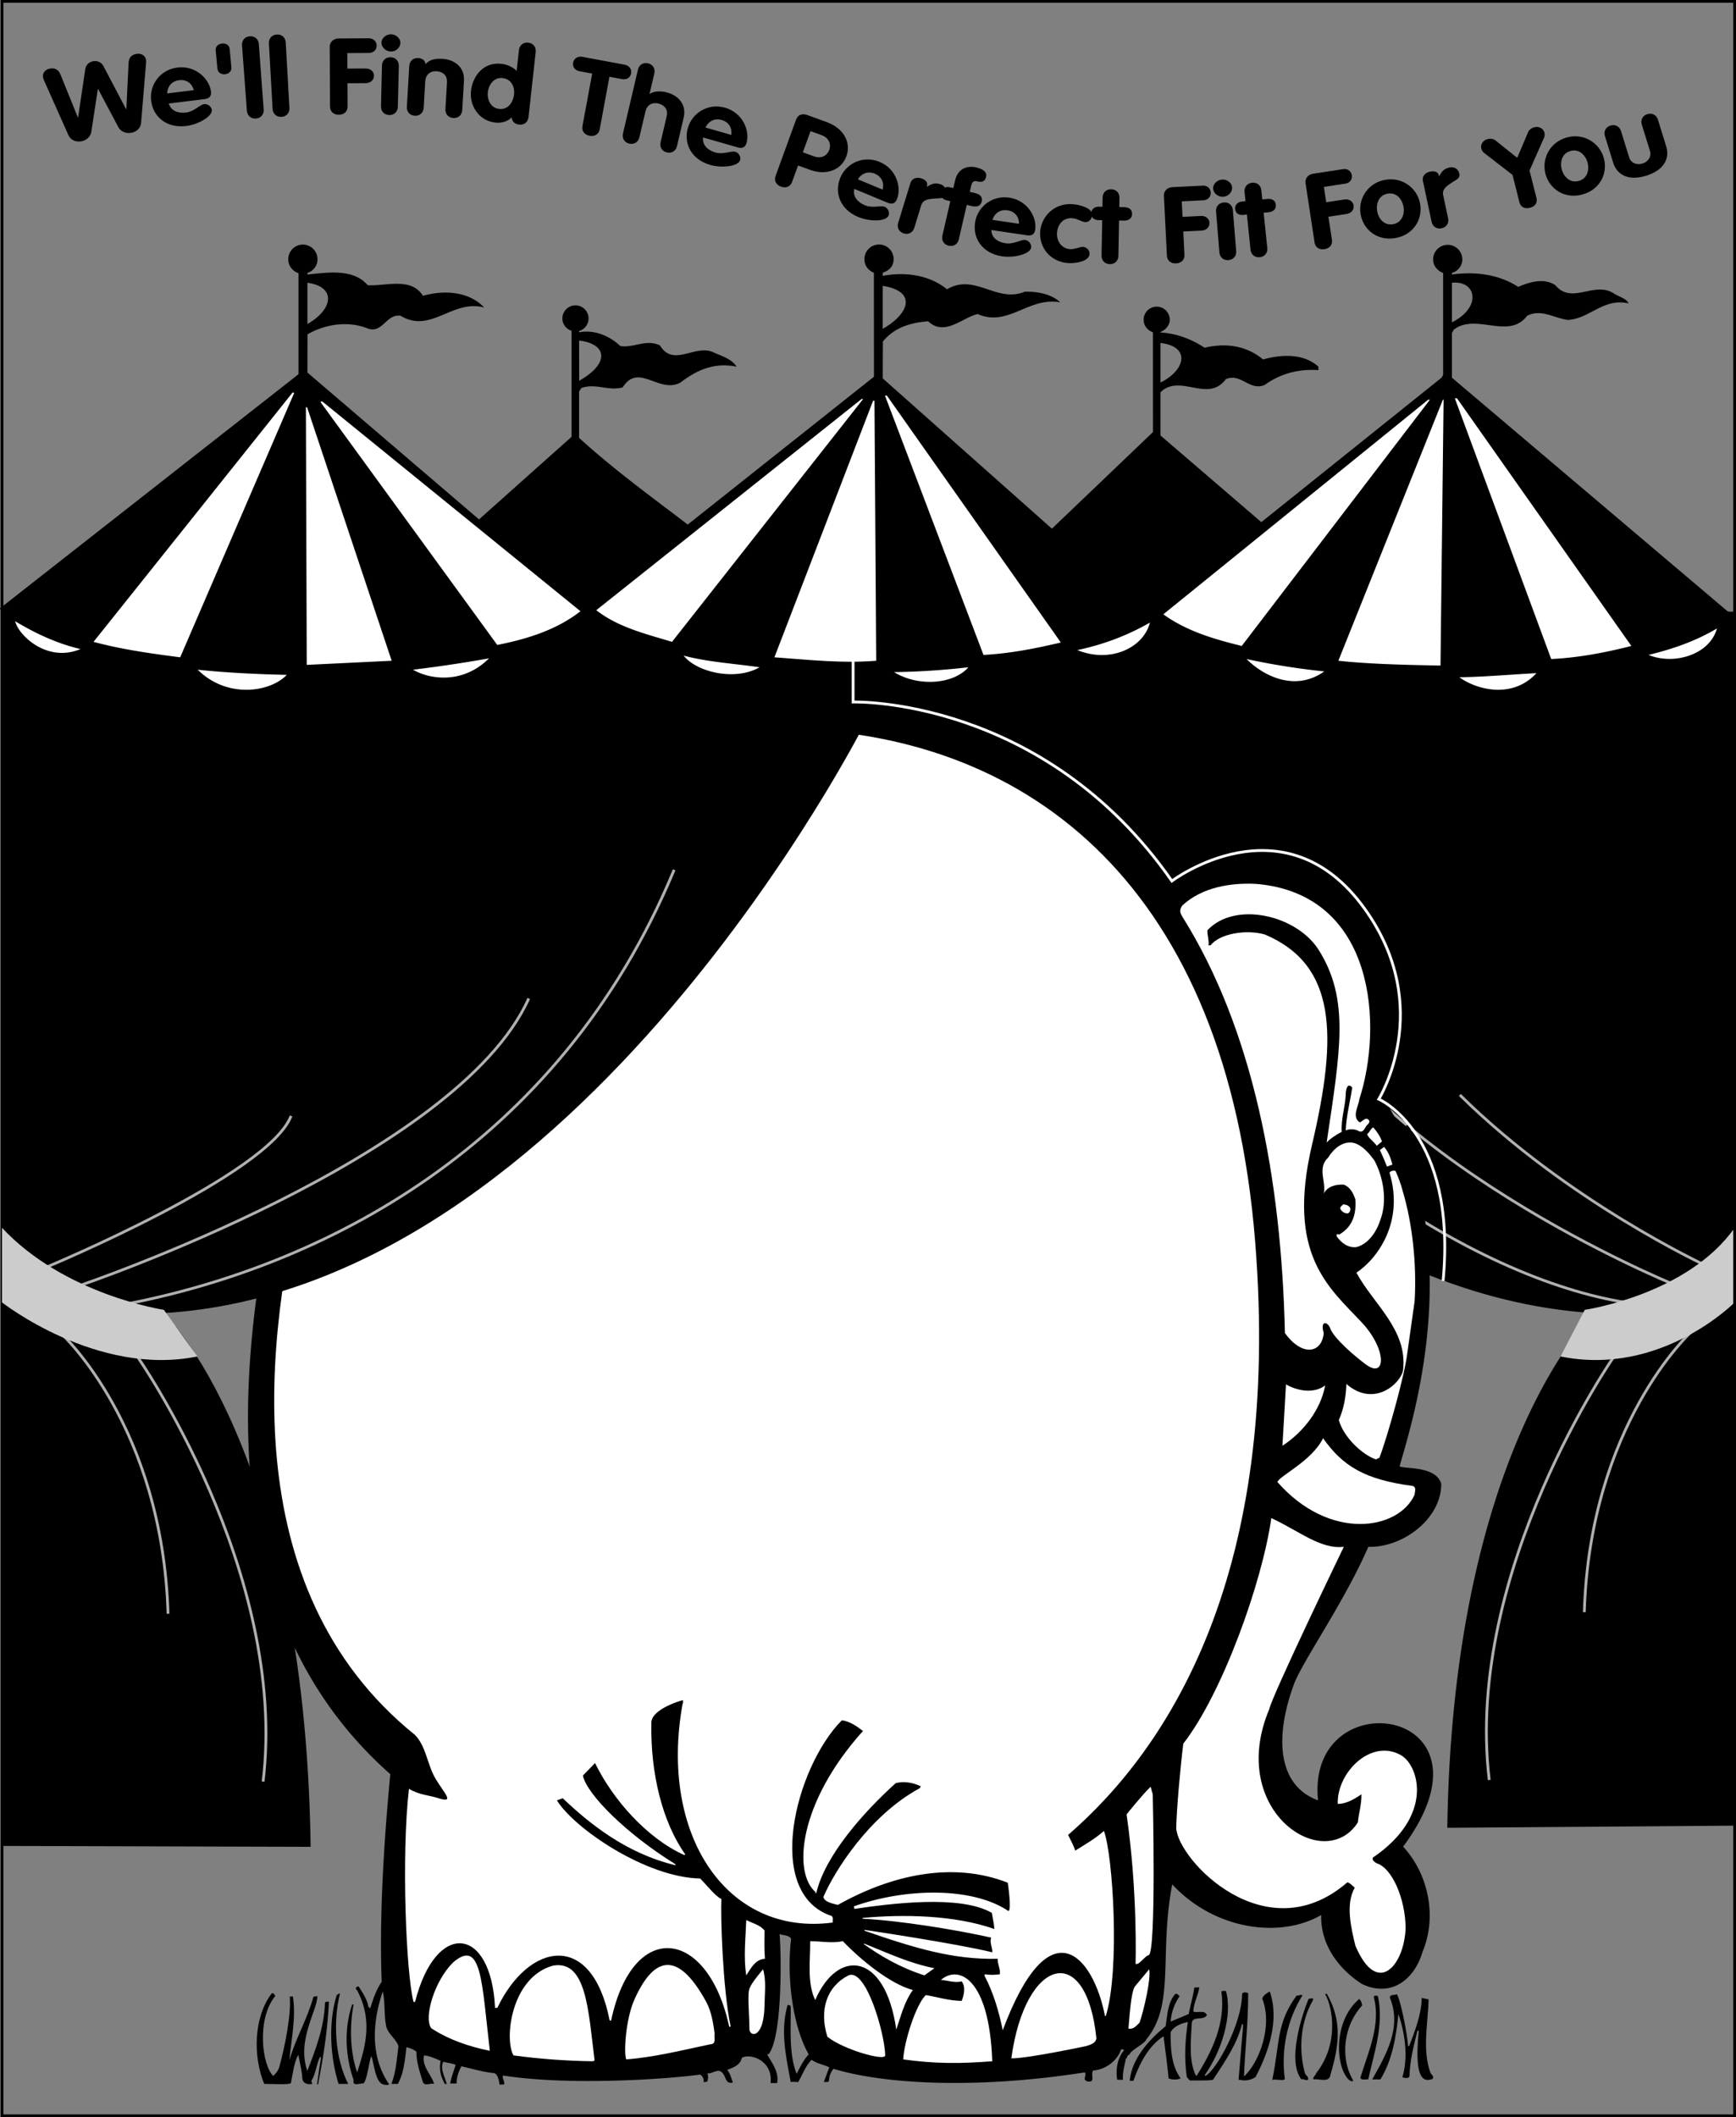 <svg width="827.792" height="757pt" viewBox="0 0 620.844 757" xmlns="http://www.w3.org/2000/svg"><rect x="0" y="0" width="620.844" height="757" fill="#808080" stroke="none"/><path style="fill:#000;fill-opacity:1;fill-rule:nonzero;stroke:none" d="M12.648 95.738c-.207-.468-.293-.722-.378-1.246-.204-1.199.69-2.664 2.507-2.972 1.985-.336 3.11.55 3.762 2.136l6.211 15.324.086-.015 2.578-17.32c.223-1.426 1.316-2.497 2.844-2.758 1.527-.258 2.91.394 3.594 1.664l8.152 15.496.082-.016.805-16.515c.09-1.711.863-2.922 2.843-3.258 1.817-.309 3.149.773 3.352 1.973.09.523.09.792.05 1.3l-1.769 21.348c-.144 1.64-1.277 3.223-3.59 3.613-2.02.344-3.793-.586-4.55-2.039L31.984 98.81l-.082.015-2.332 15.274c-.234 1.617-1.601 3.086-3.62 3.43-2.313.39-3.903-.727-4.583-2.227l-8.719-19.563m44.625 8.273c.743 2.625 3.344 3.57 6.13 3.23 3.074-.375 4.925-2.82 6.503-3.015 1.29-.157 2.594.87 2.739 2.039.285 2.34-4.758 5.25-9.204 5.796-6.73.82-11.761-3.082-12.492-9.078-.676-5.507 3.117-11.062 9.434-11.836 6.48-.793 11.414 4.043 11.969 8.567.195 1.625-.497 2.512-2.325 2.734zm8.946-4.77c-.621-2.336-2.5-3.906-5.285-3.566-2.657.328-4.22 2.39-4.23 4.73l9.515-1.164m7.831-14.179c-.124-1.36.75-2.356 2.294-2.5 1.543-.141 2.586.675 2.71 2.039l.598 6.43c.125 1.363-.75 2.359-2.293 2.5-1.539.144-2.582-.677-2.71-2.036l-.598-6.433m9.409-1.829c-.132-1.816 1.028-3.125 2.782-3.254 1.754-.128 3.098.993 3.23 2.81l1.731 23.339c.133 1.816-1.027 3.125-2.781 3.254-1.754.129-3.098-.988-3.23-2.809l-1.731-23.34m9.617-.684c-.105-1.82 1.082-3.105 2.836-3.202 1.754-.102 3.078 1.043 3.18 2.863l1.316 23.367c.102 1.82-1.082 3.106-2.836 3.207-1.758.098-3.078-1.047-3.183-2.867l-1.313-23.367m21.742 1.183c-.008-1.554 1.157-2.968 3.25-2.98l10.715-.059c1.844-.011 2.813 1.278 2.82 2.606.004 1.293-.906 2.629-2.792 2.637l-7.7.042.031 5.547 6.489-.035c2.008-.012 3.02 1.278 3.027 2.567.008 1.332-.988 2.668-3 2.675l-6.484.036.043 8.285c.011 1.898-1.32 2.968-3.121 2.98-1.801.012-3.145-1.047-3.157-2.945l-.12-21.356m18.687 6.707c.043-1.824 1.328-3.007 3.086-2.968 1.758.043 2.984 1.289 2.941 3.113l-.348 14.582c-.043 1.824-1.324 3.008-3.082 2.969-1.757-.043-2.988-1.29-2.945-3.114zm6.597-8.09c-.039 1.712-1.582 3.118-3.464 3.07-1.797-.042-3.356-1.558-3.313-3.23.035-1.558 1.66-2.964 3.461-2.921 1.8.043 3.356 1.488 3.316 3.082m3.161 8.261c.105-1.824 1.433-2.965 3.187-2.86 1.547.09 2.504.907 2.64 2.173 1.259-1.414 3.098-2.067 5.942-1.899 4.723.274 8.07 3.211 7.8 7.84l-.612 10.469c-.11 1.82-1.434 2.96-3.188 2.86-1.758-.102-2.937-1.391-2.832-3.212l.559-9.523c.148-2.54-1.535-3.856-3.707-3.984-2.465-.141-3.942 1.406-4.067 3.53l-.558 9.524c-.11 1.82-1.434 2.961-3.188 2.856-1.758-.102-2.937-1.387-2.832-3.207l.856-14.567m42.656 18.247c-.203 1.816-1.582 2.886-3.332 2.69-1.664-.183-2.527-1.116-2.746-2.597-1.305 1.54-3.727 2.113-5.766 1.887-6.035-.664-9.3-6.184-8.734-11.32.582-5.29 4.39-10.41 10.84-9.7 2.082.23 4.05 1.098 5.492 2.52l.816-7.403c.203-1.812 1.582-2.882 3.332-2.69 1.746.19 2.863 1.538 2.66 3.35zm-9.29-13.946c-3.12-.344-4.987 2.473-5.273 5.04-.277 2.53.938 5.644 4.059 5.991 3.285.364 5.035-2.504 5.328-5.148.29-2.645-.906-5.527-4.113-5.883m32.055-1.605-4.489-.832c-1.972-.368-2.554-1.829-2.32-3.098.242-1.309 1.508-2.387 3.277-2.059l15.145 2.809c1.77.328 2.562 1.789 2.32 3.098-.234 1.27-1.3 2.421-3.273 2.054l-4.489-.828-3.468 18.75c-.344 1.867-1.856 2.668-3.625 2.344-1.77-.332-2.895-1.621-2.547-3.488l3.469-18.75m16.359-1.387c.414-1.777 1.914-2.672 3.625-2.274 1.71.403 2.656 1.875 2.242 3.649l-1.7 7.25.083.02c1.543-1.083 3.937-1.028 5.773-.598 4.606 1.078 7.403 4.543 6.348 9.054l-2.395 10.211c-.414 1.774-1.914 2.672-3.625 2.27-1.714-.399-2.66-1.871-2.242-3.645l2.176-9.285c.578-2.476-.855-4.062-2.973-4.558-2.406-.567-4.125.71-4.609 2.78l-2.176 9.286c-.414 1.773-1.914 2.672-3.629 2.27-1.71-.399-2.656-1.872-2.238-3.645l5.34-22.785m23.297 24.223c-.344 2.707 1.687 4.593 4.383 5.367 2.976.855 5.636-.676 7.164-.239 1.25.36 2.05 1.813 1.726 2.946-.648 2.265-6.43 2.98-10.734 1.746-6.52-1.867-9.63-7.426-7.965-13.235 1.527-5.332 7.187-8.968 13.305-7.214 6.273 1.8 8.933 8.175 7.675 12.558-.449 1.57-1.433 2.117-3.203 1.613zm10.097-.899c.336-2.394-.78-4.574-3.476-5.348-2.574-.738-4.82.555-5.738 2.704l9.214 2.644m23.145-5.433c.61-1.676 2.113-2.383 4.082-1.668l6.96 2.535c5.782 2.101 8.825 7.09 6.97 12.199-1.899 5.21-7.524 6.844-12.914 4.883l-4.368-1.59-2.129 5.855c-.648 1.786-2.269 2.328-3.96 1.711-1.692-.613-2.586-2.074-1.938-3.855zm2.445 11.648 4.016 1.457c2.476.902 4.648-.168 5.426-2.309.78-2.144-.196-4.359-2.676-5.257l-4.012-1.461-2.754 7.57m18.399 13.079c-.649 2.651 1.148 4.757 3.742 5.835 2.86 1.188 5.68-.031 7.148.578 1.2.5 1.828 2.035 1.375 3.125-.902 2.176-6.726 2.227-10.863.508-6.266-2.598-8.719-8.473-6.402-14.055 2.129-5.125 8.164-8.09 14.039-5.648 6.035 2.504 7.945 9.14 6.199 13.351-.629 1.508-1.668 1.942-3.371 1.235zm10.136.26c.61-2.34-.253-4.632-2.843-5.706-2.477-1.028-4.852 0-6.012 2.031l8.855 3.676m9.93-2.36c.535-1.746 2.324-2.148 3.766-1.707 1.52.47 2.644 1.368 2.133 3.04l.078.023c1.527-1.121 2.91-1.488 4.71-.938 1.403.43 2.524 1.77 1.946 3.657-.524 1.707-2.277 1.289-4.223 1.488-1.941.195-3.918.344-4.55 2.414l-2.462 8.027c-.535 1.742-2.093 2.535-3.773 2.02-1.68-.516-2.527-2.043-1.992-3.79l4.367-14.234" transform="translate(3.094 -67)"/><path style="fill:#000;fill-opacity:1;fill-rule:nonzero;stroke:none" d="m336.77 138.922-1.305-.305c-1.59-.363-2.363-1.476-2.031-2.922.304-1.332 1.636-2.082 3.105-1.742l1.305.3.633-2.741c.902-3.926 3.968-5.48 7.558-4.657 2.078.48 3.95 1.497 3.524 3.348-.36 1.555-1.297 2.078-2.926 1.703-.98-.222-1.961-.449-2.41 1.516l-.504 2.183 1.836.422c1.754.403 2.832 1.313 2.437 3.02-.383 1.664-1.8 2.039-3.512 1.644l-1.835-.421-2.832 12.296c-.41 1.778-1.907 2.68-3.622 2.286-1.71-.391-2.664-1.86-2.253-3.637l2.832-12.293m14.675 10.324c.02 2.73 2.282 4.332 5.055 4.738 3.063.454 5.496-1.418 7.07-1.183 1.285.187 2.274 1.523 2.102 2.691-.344 2.328-5.977 3.805-10.406 3.149-6.711-.989-10.532-6.082-9.649-12.059.809-5.484 5.934-9.836 12.23-8.91 6.462.953 9.938 6.918 9.274 11.43-.238 1.613-1.14 2.289-2.965 2.02zm9.89-2.226c.017-2.418-1.378-4.43-4.151-4.836-2.653-.395-4.704 1.187-5.332 3.437l9.484 1.399m23.711-.614c-1.508-.101-2.77-1.254-4.692-1.386-3.421-.235-5.242 2.421-5.433 5.226-.184 2.692 1.422 5.621 4.676 5.844 1.504.101 3.84-.88 4.547-.832 1.421.098 2.515 1.273 2.425 2.562-.191 2.809-5.433 3.403-7.605 3.25-6.473-.441-10.445-5.547-10.059-11.234.38-5.531 5.153-10.274 11.5-9.84 2.38.164 7.297 1.3 7.114 3.953-.079 1.137-1.055 2.555-2.473 2.457" transform="translate(3.094 -67)"/><path style="fill:#000;fill-opacity:1;fill-rule:nonzero;stroke:none" d="m391.086 145.723-1.34-.028c-1.633-.03-2.621-.96-2.594-2.441.024-1.367 1.172-2.371 2.68-2.344l1.34.024.062-3.266c.032-1.824 1.313-3.016 3.067-2.984 1.761.03 2.992 1.27 2.96 3.093l-.062 3.27 1.715.031c1.55.027 2.879.7 2.844 2.45-.031 1.706-1.383 2.367-2.93 2.34l-1.719-.032-.23 12.613c-.035 1.824-1.313 3.016-3.07 2.985-1.758-.036-2.993-1.274-2.957-3.098l.234-12.613m22.066-8.683c-.078-1.556 1.02-3.02 3.114-3.126l10.703-.535c1.836-.094 2.863 1.148 2.93 2.476.066 1.29-.79 2.665-2.669 2.758l-7.695.39.281 5.54 6.48-.328c2.009-.102 3.075 1.14 3.141 2.43.067 1.328-.87 2.707-2.878 2.808l-6.48.324.417 8.274c.094 1.898-1.191 3.027-2.988 3.12-1.797.09-3.188-.905-3.285-2.804l-1.07-21.328m18.656 5.629c-.149-1.82 1.003-3.133 2.757-3.273 1.75-.145 3.102.964 3.25 2.785l1.18 14.543c.149 1.816-1.004 3.132-2.754 3.273-1.754.14-3.101-.969-3.25-2.785zm5.71-8.738c.141 1.707-1.246 3.265-3.12 3.418-1.794.144-3.5-1.203-3.637-2.868-.125-1.554 1.343-3.12 3.136-3.265 1.793-.149 3.493 1.125 3.622 2.715m5.308 9.765-1.332.14c-1.625.169-2.719-.636-2.867-2.108-.145-1.364.875-2.5 2.375-2.653l1.332-.14-.336-3.25c-.188-1.813.938-3.153 2.688-3.332 1.746-.18 3.12.898 3.308 2.714l.336 3.25 1.707-.175c1.543-.16 2.941.343 3.121 2.082.176 1.703-1.086 2.52-2.629 2.68l-1.707.175 1.297 12.547c.188 1.816-.937 3.152-2.683 3.336-1.75.18-3.125-.902-3.313-2.715l-1.297-12.55m20.985-11.176c-.235-1.54.714-3.106 2.785-3.418l10.593-1.61c1.82-.277 2.965.856 3.164 2.168.196 1.278-.515 2.73-2.375 3.016l-7.617 1.156.832 5.484 6.414-.972c1.989-.305 3.176.824 3.371 2.101.2 1.313-.593 2.782-2.582 3.082l-6.414.973 1.246 8.191c.286 1.88-.878 3.13-2.66 3.403-1.78.27-3.261-.582-3.55-2.461l-3.207-21.113m40.941 7.253c1.043 5.606-2.32 11.133-8.695 12.317-6.38 1.183-11.5-2.778-12.54-8.38-1.011-5.452 2.43-11.23 8.684-12.39 6.258-1.16 11.54 3 12.55 8.453zm-15.309 2.84c.48 2.578 2.489 5.14 5.696 4.547 3.21-.598 4.168-3.71 3.687-6.289-.476-2.574-2.457-5.223-5.71-4.617-3.25.601-4.15 3.781-3.673 6.36m16.332-10.911c-.379-1.781.989-3.004 2.461-3.316 1.559-.332 2.977-.09 3.34 1.617l.082-.016c.79-1.722 1.82-2.718 3.66-3.11 1.434-.304 3.067.317 3.477 2.25.37 1.747-1.363 2.235-2.969 3.353-1.601 1.117-3.25 2.207-2.8 4.324l1.75 8.21c.382 1.786-.594 3.235-2.313 3.598-1.719.367-3.2-.558-3.582-2.343l-3.106-14.567m32.047-2.168-10.152-7.851a2.832 2.832 0 0 1-.988-1.516c-.375-1.473.535-2.996 2.238-3.43 1.055-.265 2.09-.097 2.797.469l7.793 6.219 3.89-9.18c.352-.836 1.184-1.476 2.239-1.742 1.703-.434 3.226.473 3.601 1.945.149.59.098 1.23-.148 1.805l-5.184 11.738 2.492 9.836c.344 1.363-.21 2.918-2.363 3.461-2.148.547-3.375-.555-3.723-1.918l-2.492-9.836m32.636-6.055c1.532 5.489-1.327 11.293-7.581 13.036-6.25 1.742-11.7-1.75-13.227-7.243-1.488-5.343 1.43-11.402 7.563-13.109 6.129-1.707 11.758 1.969 13.246 7.316zm-15 4.176c.704 2.528 2.93 4.903 6.075 4.028s3.824-4.063 3.121-6.586c-.707-2.528-2.91-4.989-6.097-4.102-3.188.887-3.801 4.137-3.098 6.66m15.434-11.956c-.543-1.74.296-3.274 1.976-3.794s3.238.27 3.777 2.012l2.891 9.324c.676 2.176 2.848 2.817 4.766 2.223 1.918-.594 3.347-2.352 2.672-4.528l-2.891-9.324c-.54-1.742.3-3.277 1.976-3.797 1.68-.52 3.243.27 3.782 2.012l2.922 9.434c1.441 4.644-1.036 8.672-7.114 10.558-6.074 1.883-10.394-.039-11.836-4.683l-2.921-9.438M303 286.563 304.5 326s114 201.5 262.5 210.5c0 0-50.5 47.832-52.5 184.02l102.75-.758V285.688l-314.25.875" transform="translate(3.094 -67)"/><path style="fill:none;stroke:#b0b0b0;stroke-width:10;stroke-linecap:butt;stroke-linejoin:miter;stroke-miterlimit:4;stroke-opacity:1" d="M5788.32 3092.305C5250 3175 4415 3685.625 3825 4645.625" transform="matrix(.1 0 0 -.1 3.094 775)"/><path style="fill:none;stroke:#b0b0b0;stroke-width:10;stroke-linecap:butt;stroke-linejoin:miter;stroke-miterlimit:4;stroke-opacity:1" d="M5951.68 3158.945S4845 3610 4560 4270m1508.32-1044.375S5575 3454.375 5190 3835m555-929.375s-540-770-450-1520m720 1600s-360-330-380-1000" transform="matrix(.1 0 0 -.1 3.094 775)"/><path style="fill:#ccc;fill-opacity:1;fill-rule:nonzero;stroke:none" d="M563.668 535.332S600.332 530 617.27 506v26.668S591 559.332 555 552l8.668-16.668" transform="translate(3.094 -67)"/><path style="fill:none;stroke:#000;stroke-width:10;stroke-linecap:butt;stroke-linejoin:miter;stroke-miterlimit:4;stroke-opacity:1" d="M6172.5 185v7560H-23.75V185Zm0 0" transform="matrix(.1 0 0 -.1 3.094 775)"/><path style="fill:#000;fill-opacity:1;fill-rule:nonzero;stroke:none" d="M409.688 380.352c9.812-7.493 22.925-8.84 35.214-7.192 1.32-9.183-4.87-11.09-9.636-9.82l-.246-4.703c3.261-1.008 7.55.258 9.507 2.683 2.168 2.973 2.793 8.309 2.399 12.364h.523c7.504-13.836 1.473-18.914 1.473-18.914l4.82-2.141c1.528 6.902-.379 13.887-4.496 21.277 2.024.903 4.2 1.426 6.297 2.102 3.144-6.969 8.934-13.856 20.68-15.063 1.347 1.575 1.648 4.196 3.074 5.77 0 0 .422.676-.227.676-6.894-3.891-16.656-1.508-22.254 8.617l.149.746c32.914 11.672 42.12 49.137 33.12 80.777l2.099 2.696c2.097-.672 1.87-5.77 4.496-2.696-.676 1.946-2.547 2.922-3.371 4.793a47.416 47.416 0 0 1 4.27 8.469l5.769-3.371c.3.75.898 1.422.898 2.32-2.172.602-3.969 1.95-5.918 3.223.899 2.996 2.473 5.695 3.445 8.617 1.649-.375 3.223-1.496 5.024-1.05l-.227 1.425c-1.574.3-3.074.824-4.496 1.648 14.156 45.79.086 91.344-4.644 107.672 1.648 1.051 13.086-.289 14.91 6.297 0 12.621-13.953 22.875-26.074 22.48-8.77 20.15-23.696 41.102-26.692 49.368-6.98 19.21-5.574 36.055 8.707 41.297-4.437-43.528 67.633-33.688 30.422 16.558 9.067 9.743 12.211 25.028 6.969 37.54-3.094 10.535-11.73 16.386-21.73 11.538-8.391-5.394-14.837-14.16-14.536-24.652-14.508 8.484-38.035 5.45-53.277-10.937-4.781 25.062 1.144 43.02-9.367 55.523-.074 1.195-5.77 3.895-5.918 5.395-.899 0-.672.972-1.274 1.421-.523 2.473-1.28 5.043-1.054 7.516h-2.063c-.601-3.598.043-7.738 2.442-10.512-.223-.449-.825-.449-1.125-.226-1.196 3.898-5.618 7.195-9.887 7.418-1.125 1.351 1.047 4.496-2.102 3.898-1.945-.676-.148-1.875-.898-3.222-39.23 6.136-72.012 4.152-89.914-1.274-1.2 1.649-1.426 2.473-1.649 4.496-.523.375-1.199.149-1.8.223l1.949-5.242c-2.024-1.051-4.348-1.274-6.293-2.7-2.25 2.247-3.223 5.247-4.797 7.942-.375 0-2.172-.149-2.695 0-1.723-9.516-3.747-18.059-1.125-27.496.222-.227 1.125.297 1.125.297.148 8.316-.75 16.636 2.097 24.277 1.274-2.32 2.399-4.871 4.344-6.969-5.844-10.187-7.914-27.87-6.293-41.36-.898-1.347-2.773-1.124-4.121-1.648.75 9.516.805 37.36-3.973 43.008h-.523c1.723 2.922 4.422 6.446 3.598 10.266h-2.325c.875-7.695-6.527-10.543-9.89-9.215-.45 0-.75 1.273-.75 1.273-.973 1.797-3.07 2.547-4.868 3.223 1.196 1.5 1.348 2.77 2.024 4.496-2.625.75-2.399-1.949-3.598-3.222-1.5-2.172-3.597.226-5.62 0 .6.597.284 2.378.062 2.906l-1.274.27c.156-1.516-.715-2.493-1.281-2.766-11.984 1.656-46.852 4.047-70.488.34-.45 1.046.75 2.097.375 3.222h-1.649s-.297-4.242-2.324-4.12c-3.973-.45-7.566-1.575-11.312-2.4-.903 1.798-1.801 4.044-1.653 6.145h-2.32c.375-2.324 1.273-4.422 1.95-6.672-1.5-.597-2.786-.644-4.435-1.097-1.171 2.394.387 4.996 1.211 7.77-.152.296-.601.296-.75 0-1.347-2.548-2.023-4.946-1.421-8.095-1.875-.824-3.75-1.722-5.922-1.949-.825 4.047 2.625 6.746 3.597 10.192-1.648-.375-2.996.898-3.972-.524-1.047-3.523-2.399-7.195-2.32-10.941-1.051-.899-2.325-1.348-3.598-1.649-.528 4.57-.977 9.442-3.075 13.114h-2.32c1.649-4.121 1.945-8.84 2.547-13.489-.824-2.695-4.195-4.644-4.496-7.714-.676-3.825-.227-7.872-1.125-11.84-2.527 7.504-5.773 21.52 2.328 33.234-.976.39-2.453.133-3.18-.605-2.175-2.207-2.48-8.352-3.27-9.477-.75 1.723-1.573 9.066-2.847 9.742-1.273-.152-3.969 1.274-3.445-1.277-2.422-6.703-3.914-17.074-.524-26.973h.524c-1.5 7.793-1.274 17.082 1.273 24.278 2.77-8.793 5.797-18.313 0-29.297-1.172-1 .149-1.5.524-1.426 1.426 2.25 3.074 4.648 3.449 7.195l.672.672c1.05-3.293 2.098-6.594 4.125-9.516-.574-14.277-.414-37.613 3.07-74.253-58.52-51.73-55.277-130.747-44.914-189.575 13.375-75.941 59.207-193.203 190.813-191.117 86.406 1.367 127.296 59.692 127.296 59.692" transform="translate(3.094 -67)"/><path style="fill:#fff;fill-opacity:1;fill-rule:nonzero;stroke:none" d="M445.8 511.105c9.395 117.95-30.429 180.426-66.91 211.977.9 1.871 1.95 3.672 2.547 5.617 3.446-2.172 7.043-4.195 10.266-7.043 3.242 8.715 5.781 49.676.676 66.164h-.3c-4.118-21.254-19.677-39.984-36.567 5.094-1.348-6.668-3.371-13.562-6.594-19.629l.3-.375c2.098.3 3.145.223 5.243 0 .3-1.875-.899-3.746-.746-5.547-15.793.348-29.254-3.652-47.672-10.035l.016-.3s32.37 4.777 45.707 8.015c.148-1.648-1.051-3.375-.375-5.246-12.739-2.848-32.594-6.082-46.008-6.758v-.285c14.613-1.348 32.969-1.05 47.133 3.969-.079-1.797-.602-3.82-.903-5.766-11.281-6.602-36.496-3.289-49.152-1.426l-.207-.898c18.078-6.512 42.207-7.149 55.281 1.648 1.274-.226-.226-10.117-.226-10.117-19.875-7.77-41.813-2.71-60.77 7.945-1.945-.527-4.719-.976-5.168-2.847 4-9.332 16.48-29.164 34.469-38.89l.375-.677c-2.625-1.273-5.996-1.945-8.992-1.12-11.54 10.413-25.149 25.796-28.328 39.038-.524 1.422-.297-1.199-.22 0-8.347-6.89-6.222-32.058 16.856-57.699-2.172-1.644-4.644-3.445-7.566-3.82-16.688 16.847-28.117 61.933-3.598 69.984.676.75.227 1.348.375 2.324-37.7 5.075-62.254-31.12-53.722-78.226.296-.301.074-.824.148-1.274-1.047.149-11.219 3.293-11.313 7.942-.382 18.445 4.02 35.781 12.125 47.207l-.382.222c-13.262-5.992-25.457-19.707-31.899-32.894l-4.347 4.496c1.558 6.95 15.94 21.074 33.12 31.695v.352c-17.835-4.29-30.96-15.086-40.312-23.953l-2.098.75c6.372 10.234 31.985 27.59 51.243 27.941 2.453 2.473 5.293 6.211 7.59 7.352-.325 6.02.457 31.879 3.304 45.629h-.508c-7.632-35.34-34.515-38.727-42.242-2.172h-.508c-6.37-32.532-29.02-27.875-40.164-4.59l-.828.094c-1.36-29.516-21.207-31.422-28.61-2.172h-.538c-2.692-10.2-4.387-52.535-1.64-76.203 4.12 2.394 6.714 2.062 11.21 3.562 5.066 1.402 1.3-2.14-1.695-7.16-2.996-5.02-3.297-11.465-7.344-15.66-65.242-52.535-53.195-144.332-39.8-197.266 13.503-53.39 57.66-166.87 176.624-162.398 83.067 3.12 153.485 55.875 163.645 183.43" transform="translate(3.094 -67)"/><path style="fill:#fff;fill-opacity:1;fill-rule:nonzero;stroke:none" d="M483.043 460.004c-.227 2.473-2.848 6.293.148 8.316.899-.226 2.172-2.25 3.297-.75.375.375 0 .899-.222 1.274-1.278.824-1.426 3.222-3.223 2.699-1.273-.898-3.45-.977-4.871-.375.223-5.32 1.574-10.191 2.32-15.285-.297-.602-1.422-1.2-1.797-.153-.449.825-.523 2.024-.523 2.848-.227 4.422-1.723 8.469-1.426 13.113-1.797.899-4.195 2.473-5.394 3.82 4.91-33.077 8.257-51.132-2.793-68.777-7.891-12.593-29.957-17.675-39.84-7.125-.153 1.422.672 3.82.375 5.395h.746c3.223-4.195 12.73-5.785 19.398-3.879 25.645 10.887 26.114 35.89 16.867 75.254-9.25 39.363 6.149 50.984 17.836 63.5 8.954 9.582 8.747 20.375 1.387 14.95-3.71-2.74-11.433-9.27-12.715-12.911-.832-2.363-3.691-2.996-2.308 1.707-.633 7.29-7.754 8.54-13.883 0-1.258-55.293-11.418-108.633-36.695-148.887-1.141-1.812-.825-2.773 0-3.968 6.968-6.524 17.382-8.247 26.597-7.72 42.762 3.786 45.14 51.095 36.719 76.954" transform="translate(3.094 -67)"/><path style="fill:#fff;fill-opacity:1;fill-rule:nonzero;stroke:none" d="M488.063 470.117c1.347 1.574 2.546 3.371 3.07 5.02l-1.89 1.55c-.45-1.046-3.43-3.12-3.352-4.246.898-.601 1.199-2.023 2.171-2.324m.376 11.84c3.222 5.996 4.644 14.461 2.171 21.055-1.273 4.12-4.195 8.765-8.617 9.89-3.144.375-5.543-1.722-7.043-3.82 0-.148.074-.45-.148-.523.449-.676.898.222 1.422-.375 4.496-2.774 5.77-7.196 5.394-12.364-.75-2.175-1.797-4.347-4.12-5.246-2.696-.148-5.845.524-7.192 3.223 1.047-3.973-2.473-9.145 1.574-12.89 1.871-3.071 5.242-6.141 9.215-5.243 3.07.824 5.62 3.895 7.343 6.293m6.442 1.426-1.945.746c-1.153-2.996-2.547-5.918-2.547-5.918l1.496-1.125c1.574 1.723 2.398 4.047 2.996 6.297" transform="translate(3.094 -67)"/><path style="fill:#fff;fill-opacity:1;fill-rule:nonzero;stroke:none" d="M498.477 492.598c3.597 11.914 5.097 26.375 4.347 39.562l-2.699 19.184c-.973 7.566-6.754 28.535-9.89 36.863l-1.274.602c-4.8-1.63-11.54-7.871-13.262-14.09 2.746-5.953 2.696-12.887 2.696-12.887 10.21 8.84 19.859-.676 20.308-5.094 1.574-14.312-10.566-23.379-16.71-34.691 7.46-4.93 17.198-18.05 11.839-35.742.375-.75 1.797-.903 2.172-.602.898 2.098 1.875 4.496 2.473 6.895m-18.657 6.442c.075.75-.148 1.5-.898 1.8-1.125.074-2.176-.602-2.7-1.649-.074-.898.602-.972 1.051-1.574.973.074 2.098.375 2.547 1.422m-8.992 63.316c-1.574 8.618-7.719 16.637-15.285 21.582l1.273-21.957c3.973 2.325 9.965 3.45 14.012.375m31.472 35.969c1.274.746.524 1.946.524 3.07-5.676 12.72-30.351 16.801-49.082-4.496.676-2.171 12.32-7.496 16.336-15.66 7.098 10.07 15.035 14.832 32.223 17.086m-24.805 21.731s-25.398 52.597-26.676 58.066c-15.234 36.375 19.692 59.238 31.696 40.465.375-3.598 1.351-6.445 1.273-10.04-3.64 2.548-6.293 3.446-8.465 3.446-.37-11.465 12.332-23.847 23.04-17.168 6.116 4.117 11.199 21.578-10.454 36.348-.445 1.05.676 1.574 1.277 2.023 5.59 1.66 10.301 12.664 10.415 23.157-.504 13.453-10.137 24.84-17.985 6.293-1.496-6.293-3.597-14.762-.222-20.68 0 0-1.774-1.867-2.637-1.938-29.203 25.27-60.637-8.066-61.203-19.418.136-6.746 1.535-22.523 2.547-30.199 13.894-17.824 28.183-57.512 31.468-80.625 10.133 4.73 17.739 11.29 25.926 10.27m-69.789 146c-1.496.375-3.418 3.707-4.691 3.11 0 0 .82-25.774-3.22-53.427 0 0 5.618-7.043 8.614-9.89l.75 2.699s1.32 56.758-1.453 57.508m-137.391-8.805c0 3.371-.152 6.441.149 10.113-3.445.153-5.094 3.524-6.668 5.922-1.05-6.37-.227-13.562 0-19.781 2.25 1.2 4.945 1.723 6.52 3.746m28.023 3.82c6.445 6.742 17.015 15.34 25.027 17.457-3.074 4.274-4.273 9.293-5.922 14.164-3.976-27.859-21.011-29.097-28.996-10.566-2.996-6.293-1.722-14.086-1.797-21.055 3.895 0 7.715.825 11.688 0m32.746 9.664-3.598 2.551c-8.746-2.8-15.726-6.969-21.738-11.219l.316-.097c8.243 3.297 16.176 7.043 25.02 8.765m-159.004 29.524c-7.117-1.422-14.61-3.895-20.98-8.09-2.715-3.938 1.218-16.984 7.87-23.531 10.223-8.766 10.227 7.14 13.11 31.62m37.465 3.45-.598.297c-9.89-.149-18.957-.824-28.398-2.098-3.356-5.633-.977-27.824 14.012-32.07 12.101-2.316 12.75 16.14 14.984 33.871m39.863-21.055c1.918 3.496 2.547 7.641 3.074 11.461-.375 1.352.825 3.746-1.574 3.824-9.668 2.024-20.008 4.645-30.047 5.395-.976-2.398-.125-14.48 2.848-21.207 6.45-14.605 15.023-18.945 25.7.527m20.905 1.274c-.152 11.746-5.02 11.535-5.394 8.765 0-5.62-.895-13.316.152-14.98.75-1.871 3.446-5.027 4.715-6.602 1.2 4.047.602 8.395.527 12.817m137.571-12.816c.71 3.394-1.871 14.464-3.446 19.109-1.05.898-2.023 2.472-3.972 2.097.433-4.476.828-12.414 2.222-14.953l5.196-6.254m-18.883 24.653c-.223 1.875-2.32 2.398-3.82 2.847 0 0-21.036 4.473-26.598 4.348 4.926-36.07 26.832-42.105 30.418-7.195m-37.238 8.242c-11.54.902-20.68.902-31.844-.672.305-6.324 4.539-19.617 8.09-23.004 4.27.75 8.316 2.024 12.812 2.098.75-1.797 1.574-5.094 0-6.969-2.62.598-4.945-.375-7.418-.523 6.293-5.508 17.324-.645 18.36 29.07" transform="translate(3.094 -67)"/><path style="fill:#fff;fill-opacity:1;fill-rule:nonzero;stroke:none" d="M313.477 801.906c.035 2.188-15.063-2.097-20.68-6.668-2.965-9.566-.305-17.898 7.566-21.953 6.313-2.66 12.985 20.906 13.114 28.621" transform="translate(3.094 -67)"/><path style="fill:#000;fill-opacity:1;fill-rule:nonzero;stroke:none" d="M425.832 777.605c-.45 2.774-2.023 5.547-2.172 8.618 1.723.675 3.969-.75 4.867 1.273-1.12 2.098-4.941.152-5.394 2.7-.297 5.995-1.2 13.488 1.426 18.882h.375c5.617-8.918 10.34-18.883 8.765-30.047.45-.3 1.125-.148 1.649-.148 2.422 8.676-1.547 21.531-7.614 30.105l.301.239c4.2-2.375 12.973-18.809 13.082-29.149-.015-1.094 2.524-.777 2.172 0 0 10.266-1.125 19.781-1.496 29.375 5.629-5.215 10.324-18.316 6.52-27.875.523-1.348 1.57-1.797 2.695-2.547 3.523 10.266-.36 21.559-5.078 30.625-1.5.977-3.735 1.563-5.457.965-.223.149-.313.086-.614-.066l1.633-19.461-.375-.524c-1.797 7.418-6.293 13.711-10.414 20.082-2.473.375-5.77.149-8.316.223l-1.051-1.273c-.973-6.743-.602-12.961.375-19.633-2.172.449-4.945 1.426-6.145 3.597-.074 6.07.301 12.157 3.598 16.575-1.426.527-2.848.527-4.348 0-.132-2.563-1.796-15.075-1.796-15.075-5.47 3.52-8.668 9.954-10.79 15.961l-1.292-.054c.636-7.621 6.683-14.559 12.832-19.504.597-3.598.671-8.39 3.445-11.54.75-.3 1.05.524 1.574.75-1.8 2.696-3 5.696-3.223 9.141l6.446-2.699c.672-3.445 1.574-6.219 2.02-9.516h1.8m45.633 2.325c5.117 9.148 4.707 17.332 1.273 28.773-.375 3.223-3.972 1.422-6.07 1.797-.45-.824.75-1.348.898-2.172 8.176-10.293 6.106-23.32 3.223-28.398h.676m-376.11.699c-6.793 8.367-4.707 24.777-.75 28.621.668-.566 1.536-1.441 2.137-3.035 1.895-6.707 4.434-19.09 3.781-25.363h1.125c1.2 7.343-.597 15.511-1.273 22.855 2.246-7.867 6.445-14.836 8.617-22.703.375-.375 1.047.074 1.422-.375-.031 5.305-7.469 15.875-3.594 26.824 2.922-7.57 6.07-15.66 6.293-24.277.301-.602.977-.602 1.422-.375-.445 9.965-2.02 19.93-3.894 29.523l-.352-.133c.297-2.277 1.414-9.507 1.414-9.507l-.355-.254c-1.348 2.773-1.457 5.996-3.106 8.617l.375 1.05c-1.797.376-3.52-.226-3.597-2.097-.223-2.922-.899-5.547-1.422-8.316-1.649 2.921-1.985 6.98-2.66 10.128-.45.672-7.083.286-9.555.286-3.969-9.668-3.895-23.68 2.699-32.371.824-.297.898.527 1.273.902m23.153-.902c-2.547 10.265-1.797 23.156 2.922 32.37h-3.446c-2.921-9.292-3.746-21.656-.75-31.468.149-.527.825-.75 1.274-.902m381.976 18.933.403-.148c1.828-4.75 4.508-11.559 4.445-17.16l2.473.527c-.149 8.242-2.399 18.207.75 26.45.449.523 1.273 1.198.675 2.023-1.8.449-7.007 2.921-4.921-17.247l-.473-.062c-1.277 5.168-2.7 10.562-2.852 16.035 0 0 .286 1.496-2.546.676 2.175-7.27.902-15.813-1.422-22.633-.825 8.168-2.172 16.484-6.446 23.379h-2.922c4.946-8.84 10.715-18.582 6.293-29.297.153-1.2 1.575-.75 2.399-1.125.824-.371 3.71 12.621 4.144 18.582m-37.789-18.207c-5.394 8.617-7.715 19.332-6.293 29.899l-.375.3c-1.422.223-2.847-.3-4.12 0 2.78-13.441 1.413-20.25 8.769-30.199.82.3 1.347-.523 2.02 0m26.976.227c2.25 10.191-1.348 20.304-3.445 29.82-.903-.148-2.25.45-2.848-.523 2.848-9.293 7.418-19.032 4.867-28.774-.074-.973.902-.598 1.426-.523m-23.379 1.797c-4.234 7.468-5.074 17.257-2.695 25.851.449.899 1.496 1.348 1.047 2.324-.899.375-1.797-.601-2.325-.152-5.144-6.688.118-22.79 2.551-28.773.598-.075 2.32-.747 1.422.75" transform="translate(3.094 -67)"/><path style="fill:#000;fill-opacity:1;fill-rule:nonzero;stroke:none" d="M484.05 784.05c-6.437 6.946-8.136 18.337-3.222 26.825 0 0-.16.984-1.808-.516-4.583-5.023-5.215-20.898 3.984-28.632.598.527.973 1.425 1.047 2.324M306 283.375V326S204 527.5 55.5 536.5c0 0 50.5 47.832 52.5 190.832l-110.375-.312V284.063L306 283.375" transform="translate(3.094 -67)"/><path style="fill:none;stroke:#b0b0b0;stroke-width:10;stroke-linecap:butt;stroke-linejoin:miter;stroke-miterlimit:4;stroke-opacity:1" d="M416.68 3086.68C1110 3220 1965 3640 2380 4640" transform="matrix(.1 0 0 -.1 3.094 775)"/><path style="fill:none;stroke:#b0b0b0;stroke-width:10;stroke-linecap:butt;stroke-linejoin:miter;stroke-miterlimit:4;stroke-opacity:1" d="M253.32 3153.32S1605 3610 1860 4180M136.68 3220S930 3550 1010 3760m-550-860s540-770 450-1520M190 2980s360-330 380-1000" transform="matrix(.1 0 0 -.1 3.094 775)"/><path style="fill:#000;fill-opacity:1;fill-rule:nonzero;stroke:none" d="M6.496 300.918c5.473 4.145 16.48 4.797 23 .492 7.73 12.672 22.406 13.2 32.465 5.656 8.281 13.114 26.797 17.684 41.32 2.707 12.68 11.739 28.48 9.625 37.266-.37 14.555 9.402 27.09 2.57 35.664-7.008 14.766 9.398 27.82-1.243 30.988-9.84 7.164 11.8 21.59 14.53 29.27 8.855 8.004 12.309 24.754 15.383 36.523 5.902 13.606 15.301 29.246 10.696 38.125 1.477 14.23 12.418 27.75 9.117 36.895-1.723 9.597 7.68 22.91 6.176 30.375-4.18 14.058 9.731 27.32-.687 31.851-8.241 6.871 11.968 18.102 12.824 27.426 9.714 10.64 10.641 25.016 14.457 36.649 4.43 13.582 14.988 31.78 9.2 38.613 1.477 10.879 12.109 28.617 10.851 38.738-2.336 13.324 10.824 26.664 3.472 31.238-4.063 9.246 5.996 22.653 2.399 25.703-2.703 4.676-5.101 6.395-15.375 6.395-15.375l-98.844-83.746v-15.988l.707-1.23c7.992-6.024 19.551 3.812 26.196-4.919 4.918-2.582 9.714.86 14.507 1.477 7.872-.371 12.793-7.996 21.77-5.903-.86-1.847-3.441-2.34-5.29-3.57-7.007-4.547-15.003 4.184-20.905-2.95-4.059-2.706-9.344-1.105-13.282.614-6.394-4.18-14.632-5.656-23.703-4.426v2.954c8.703-.934 10.848 8.718 0 14.14v-17.094l.016-.554c2.344-.774 3.695-2.649 3.695-4.84a5.218 5.218 0 0 0-5.219-5.219 5.218 5.218 0 0 0-5.218 5.219c0 2.277 1.539 4.113 3.574 4.824l.015 36.48-.585.985-64.442 51.648-36.062-30.988V207.27c6.886-6.887 17.004 3.996 23.398-4.735 5.531-2.215 8.484 4.426 13.895 2.09 5.414-3.938 11.93-5.781 19.187-5.29v-1.23c-5.289-4.793-13.16-4.425-19.8-2.582-5.903-4.918-13.282-6.027-20.907-4.18-4.43-2.952-9.918-5.152-15.758-5.456l-.015 3.734c11.164 1.383 8.66 9.961 0 14.145V189.62l.015-3.734-.043-.184c1.778-.664 3.348-2.375 3.348-4.383a4.673 4.673 0 1 0-9.348 0c0 2.094 1.41 3.867 3.309 4.461l.015.274.028 35.418-36.156 34.558-60.504-53.742.058-13.176c4.184-5.168 10.149-6.746 16.176-7.242 5.902 5.535 12.05-1.226 17.707-2.582 10.945 4.797 18.203-6.27 29.516-4.18-2.953-2.953-8.239-3.933-12.668-3.812-10.082 4.183-17.832-6.762-27.793-.86-6.028-4.921-14.512-6.398-22.996-4.796v3.566c12.543 2.012 9.328 10.117 0 15.371V165.64l.027-1.153c2.637-.832 3.867-2.636 3.867-4.726a5.218 5.218 0 1 0-10.433 0c0 2.16 1.359 3.965 3.386 4.758l.016 37.183-66.594 52.852c-13.035-9.961-26.316-19.555-38.86-30.993L204 206.97l.824-1.23c5.043-1.844 9.88 1.222 14.797-.255 5.656-8.976 13.035 2.461 20.66-1.718 5.903-4.551 12.176-7.258 20.047-5.66-1.848-2.95-5.535-3.81-8.61-5.286-6.64-2.586-14.019 5.532-18.816-2.34-5.043-2.335-9.222.985-14.14.247-4.059-3.813-9.473-5.903-14.758-4.918v2.953c9.953 1.168 11.144 8.078.031 14.386l-.031-14.386v-2.953l-.008-.454a4.676 4.676 0 1 0-5.96-4.496c-.001 2.079 1.394 3.805 3.269 4.414l-.008.168v37.754l-33.083 29.516-61.367-52.512.031-13.652c5.657-3.32 13.868-5.043 21.247-2.215 5.53 2.34 6.886-5.285 12.05-4.426 10.82 6.52 18.57-6.027 29.883-2.953-5.531-5.902-14.633-6.27-21.887-4.18-4.304-6.886-13.53-3.32-19.8-3.812-5.168-6.149-14.758-4.426-21.524-3.813v2.954c10.465 1.449 9.156 9.554 0 14.753v-17.707l-.004-.554c2.082-.688 3.594-2.516 3.594-4.824a5.218 5.218 0 1 0-10.434 0c0 2.304 1.563 4.21 3.637 4.902l.012.476v35.665L-3.094 284.5s4.121 12.273 9.59 16.418" transform="translate(3.094 -67)"/><path style="fill:#fff;fill-opacity:1;fill-rule:nonzero;stroke:none" d="M61.348 302.023c-10.453-1.351-21.032-2.828-30.993-5.53l71.207-89.165.551.188-40.765 94.507m314.949-5.289c-8.977 2.094-18.078 3.938-27.668 4.43l-35.234-92.726h.675l62.227 88.296m204.023 1.231c-9.222 2.34-18.691 4.183-28.656 4.676L517.2 209.42h.77l62.351 88.544m-343.083-1.472c-9.347-2.832-19.215-5.168-27.086-11.316l94.88-75.508h.55l-68.344 86.824m203.746 1.473c-9.96-2.457-19.675-5.285-28.039-11.313l94.727-76.738h.613l-67.3 88.05m72.187-88.05-1.106 95.063c-12.296-.247-24.964-.493-36.527-1.723l37.387-93.34h.246m-202.914 93.34c-12.297.984-24.352-.367-36.403-1.23l35.293-91.743h.493l.617 92.973m-105.762-17.707c-8.488 6.64-19.062 9.96-29.762 12.05l-63.242-86.886.645-.184 92.36 75.02m-67.517 17.707-30.378 1.476-.305-92.113h.43l30.253 90.637m-111.296-4.18c-11.887 4.973-22.141-4.851-23.368-9.96 7.38 4.425 15.004 7.991 23.368 9.96m356.516.367c9.222-1.968 17.831-5.164 25.948-9.836-2.312 9.079-14.187 14.625-25.949 9.836m204.27 1.723c8.61-2.09 16.847-4.918 24.472-9.469-2.671 9.614-15.683 13.153-24.472 9.47m-317.903 4.425c-8.968 5.055-22.628 1.66-27.18-4.18 8.735 2.336 18.079 2.828 27.18 4.18m-96.785-3.195c-9.183 9.183-20.945 7.667-27.176 4.058 9.223-1.11 18.2-2.46 27.176-4.058m298.719 4.671c-10.234 7.278-21.504 1.864-27.793-4.425a257.349 257.349 0 0 0 27.793 4.425m-127.285-1.476c-5.387 6.207-18.16 6.973-26.563 1.723 9.102-.122 17.953-.739 26.563-1.723m-243.746 2.707c-6.055 6.355-21.531 8.476-31.852-1.844 10.453 1.106 21.031 1.598 31.852 1.844m446.91-.613c-8.672 9.457-21.625 5.82-27.55 1.472 8.734-.12 18.323-.984 27.55-1.472" transform="translate(3.094 -67)"/><path style="fill:none;stroke:#fff;stroke-width:10;stroke-linecap:butt;stroke-linejoin:miter;stroke-miterlimit:4;stroke-opacity:1" d="M3020 5395v-155s680 20 1140-640c0 0 401.445 302.422 690-100 253.32-353.32 50-680 50-680s280-120 230-650" transform="matrix(.1 0 0 -.1 3.094 775)"/><path style="fill:#ccc;fill-opacity:1;fill-rule:nonzero;stroke:none" d="M55.5 535.332S20 530-2.375 506v26.668S31.5 559.332 67.5 552l-12-16.668" transform="translate(3.094 -67)"/></svg>
